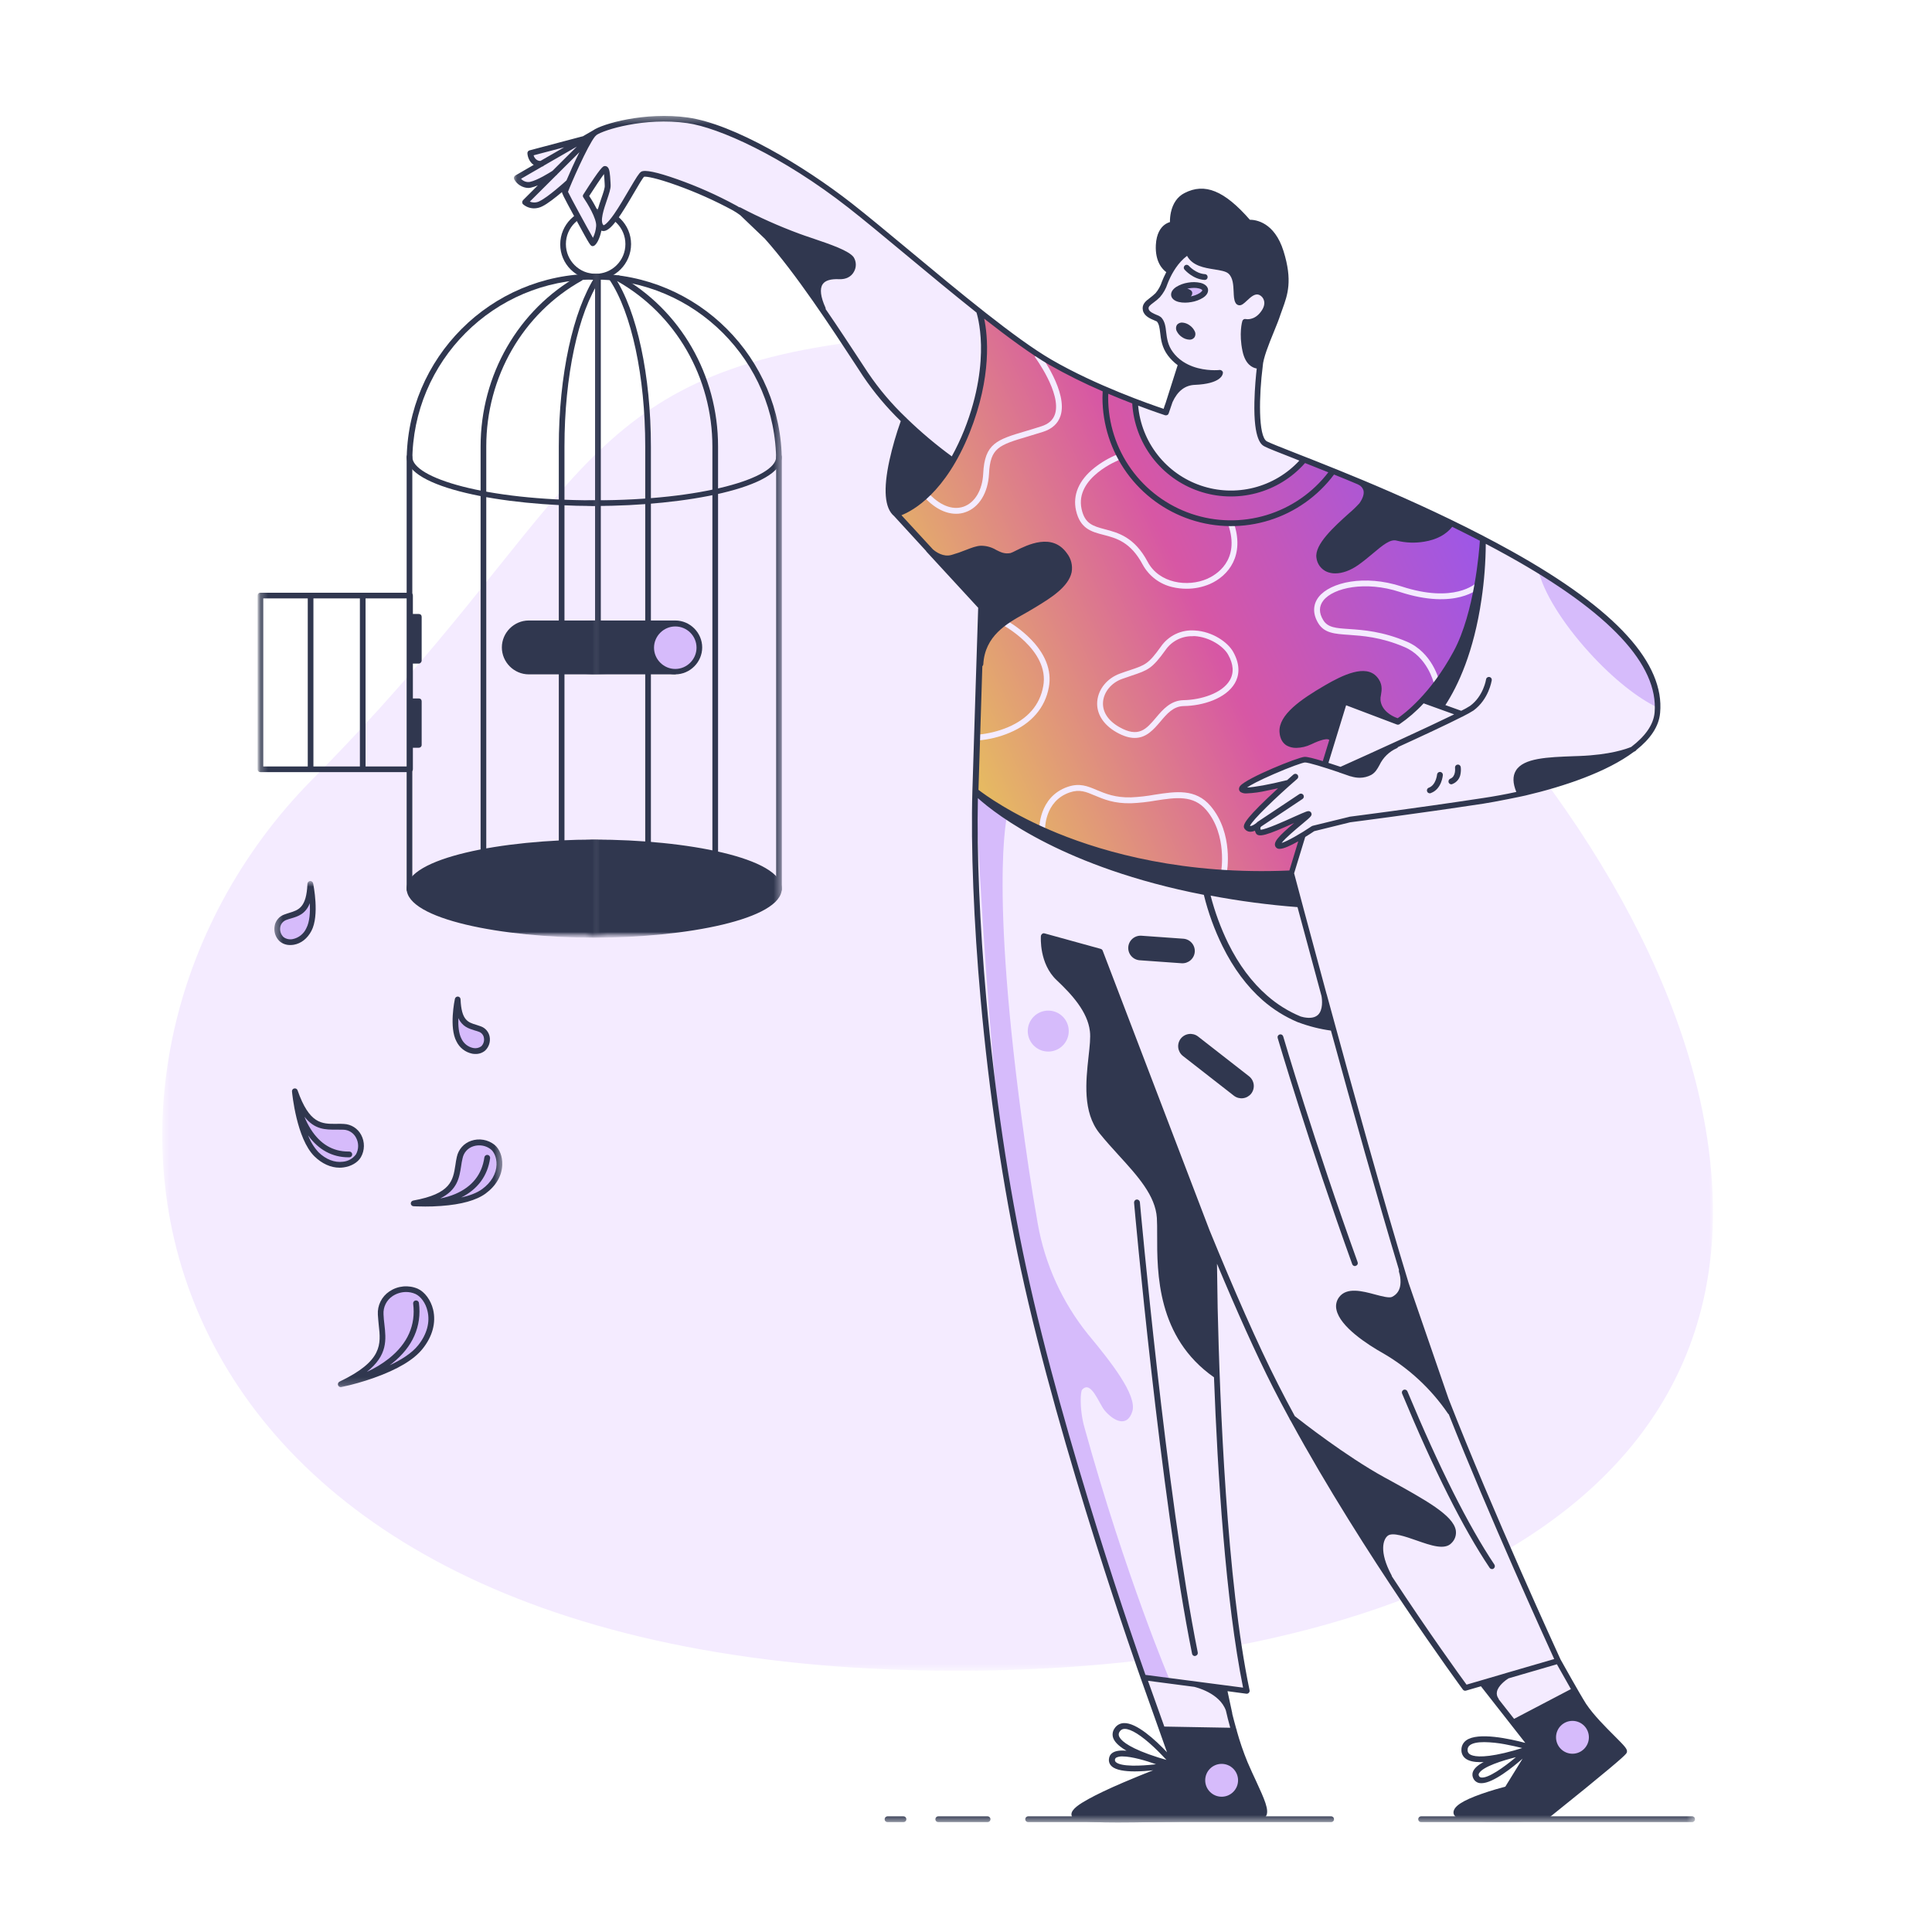 <svg width="256" height="256" viewBox="0 0 256 256" fill="none" xmlns="http://www.w3.org/2000/svg">
<mask id="mask0_103_6763" style="mask-type:luminance" maskUnits="userSpaceOnUse" x="21" y="45" width="206" height="177">
<path d="M226.987 45.227H21.504V221.355H226.987V45.227Z" fill="white"/>
</mask>
<g mask="url(#mask0_103_6763)">
<path d="M41.403 103.261C76.132 68.208 75.719 50.7 111.199 45.564C148.405 40.203 216.136 96.513 225.785 148.287C236.035 203.172 178.441 222.292 122.95 221.355C14.483 219.48 3.295 141.726 41.403 103.261Z" fill="#F4EBFF"/>
</g>
<mask id="mask1_103_6763" style="mask-type:luminance" maskUnits="userSpaceOnUse" x="78" y="22" width="31" height="103">
<path d="M108.544 22.528H78.336V124.245H108.544V22.528Z" fill="white"/>
</mask>
<g mask="url(#mask1_103_6763)">
<mask id="mask2_103_6763" style="mask-type:luminance" maskUnits="userSpaceOnUse" x="34" y="27" width="70" height="98">
<path d="M103.595 27.648H34.133V124.245H103.595V27.648Z" fill="white"/>
</mask>
<g mask="url(#mask2_103_6763)">
<path d="M78.927 37.075C76.336 37.075 74.233 34.972 74.233 32.38C74.233 29.789 76.336 27.648 78.927 27.648C81.517 27.648 83.62 29.751 83.62 32.343C83.62 34.934 81.517 37.075 78.927 37.075ZM78.927 28.399C76.749 28.399 74.984 30.164 74.984 32.343C74.984 34.521 76.749 36.286 78.927 36.286C81.104 36.286 82.869 34.521 82.869 32.343C82.869 30.164 81.104 28.399 78.927 28.399Z" fill="#30374F"/>
<path d="M89.402 88.979H70.066C68.301 88.979 66.874 87.552 66.874 85.787C66.874 84.022 68.301 82.594 70.066 82.594H89.365V88.979H89.402Z" fill="#30374F"/>
<path d="M89.402 89.355H70.066C68.113 89.355 66.499 87.74 66.499 85.787C66.499 83.834 68.113 82.219 70.066 82.219H89.365C89.59 82.219 89.74 82.369 89.74 82.594V88.979C89.778 89.204 89.59 89.355 89.402 89.355ZM70.066 82.97C68.526 82.97 67.249 84.247 67.249 85.787C67.249 87.326 68.526 88.603 70.066 88.603H88.989V82.97H70.066Z" fill="#30374F"/>
<path d="M89.477 89.017C91.24 89.017 92.669 87.587 92.669 85.824C92.669 84.061 91.24 82.632 89.477 82.632C87.715 82.632 86.286 84.061 86.286 85.824C86.286 87.587 87.715 89.017 89.477 89.017Z" fill="#D6BBFB"/>
<path d="M89.477 89.355C87.525 89.355 85.91 87.74 85.91 85.787C85.91 83.834 87.525 82.219 89.477 82.219C91.43 82.219 93.044 83.834 93.044 85.787C93.044 87.74 91.43 89.355 89.477 89.355ZM89.477 83.007C87.938 83.007 86.661 84.284 86.661 85.824C86.661 87.364 87.938 88.641 89.477 88.641C91.016 88.641 92.293 87.364 92.293 85.824C92.293 84.247 91.016 83.007 89.477 83.007Z" fill="#30374F"/>
<path d="M79.227 82.97C79.001 82.97 78.851 82.82 78.851 82.594V36.849C78.851 36.624 79.001 36.474 79.227 36.474C79.452 36.474 79.602 36.624 79.602 36.849V82.632C79.602 82.82 79.415 82.97 79.227 82.97Z" fill="#30374F"/>
<path d="M103.219 118.236C102.994 118.236 102.844 118.086 102.844 117.861V61.149C102.844 47.854 92.03 37.037 78.739 37.037C65.447 37.037 54.634 47.854 54.634 61.149V117.861C54.634 118.086 54.484 118.236 54.258 118.236C54.033 118.236 53.883 118.086 53.883 117.861V61.149C53.883 47.441 65.034 36.286 78.739 36.286C92.443 36.286 103.595 47.441 103.595 61.149V117.861C103.595 118.086 103.407 118.236 103.219 118.236Z" fill="#30374F"/>
<path d="M74.421 123.907C74.196 123.907 74.045 123.757 74.045 123.532V59.159C74.045 49.769 75.923 41.131 78.889 36.624C79.002 36.436 79.227 36.399 79.415 36.511C79.602 36.624 79.64 36.849 79.527 37.037C76.599 41.431 74.796 49.882 74.796 59.121V123.532C74.796 123.757 74.609 123.907 74.421 123.907Z" fill="#30374F"/>
<path d="M85.873 123.832C85.647 123.832 85.497 123.682 85.497 123.457V59.159C85.497 49.919 83.695 41.431 80.766 37.075C80.654 36.887 80.691 36.662 80.879 36.549C81.067 36.436 81.292 36.474 81.404 36.662C84.408 41.169 86.248 49.769 86.248 59.196V123.532C86.248 123.682 86.06 123.832 85.873 123.832Z" fill="#30374F"/>
<path d="M94.771 122.668C94.546 122.668 94.396 122.518 94.396 122.292V59.196C94.396 50.032 89.552 41.619 81.742 37.225C81.555 37.112 81.48 36.887 81.592 36.699C81.705 36.511 81.93 36.436 82.118 36.549C90.153 41.056 95.147 49.694 95.147 59.159V122.255C95.147 122.48 94.959 122.668 94.771 122.668Z" fill="#30374F"/>
<path d="M78.739 123.832C92.259 123.832 103.219 121.091 103.219 117.71C103.219 114.329 92.259 111.589 78.739 111.589C65.219 111.589 54.258 114.329 54.258 117.71C54.258 121.091 65.219 123.832 78.739 123.832Z" fill="#30374F"/>
<path d="M78.739 124.245C66.536 124.245 53.883 121.804 53.883 117.748C53.883 113.692 66.499 111.251 78.739 111.251C90.979 111.251 103.595 113.692 103.595 117.748C103.595 121.804 90.941 124.245 78.739 124.245ZM78.739 111.964C64.321 111.964 54.634 114.931 54.634 117.71C54.634 120.49 64.321 123.457 78.739 123.457C93.157 123.457 102.844 120.49 102.844 117.71C102.844 114.931 93.157 111.964 78.739 111.964Z" fill="#30374F"/>
<path d="M78.739 67.046C66.536 67.046 53.883 64.604 53.883 60.548C53.883 60.323 54.033 60.173 54.258 60.173C54.484 60.173 54.634 60.323 54.634 60.548C54.634 63.327 64.321 66.294 78.739 66.294C93.157 66.294 102.844 63.327 102.844 60.548C102.844 60.323 102.994 60.173 103.219 60.173C103.444 60.173 103.595 60.323 103.595 60.548C103.557 64.604 90.941 67.046 78.739 67.046Z" fill="#30374F"/>
</g>
</g>
<mask id="mask3_103_6763" style="mask-type:luminance" maskUnits="userSpaceOnUse" x="34" y="22" width="46" height="103">
<path d="M79.36 22.528H34.133V124.245H79.36V22.528Z" fill="white"/>
</mask>
<g mask="url(#mask3_103_6763)">
<mask id="mask4_103_6763" style="mask-type:luminance" maskUnits="userSpaceOnUse" x="34" y="27" width="70" height="98">
<path d="M103.595 27.648H34.133V124.245H103.595V27.648Z" fill="white"/>
</mask>
<g mask="url(#mask4_103_6763)">
<path d="M78.927 37.075C76.336 37.075 74.233 34.972 74.233 32.38C74.233 29.789 76.336 27.648 78.927 27.648C81.517 27.648 83.62 29.751 83.62 32.343C83.62 34.934 81.517 37.075 78.927 37.075ZM78.927 28.399C76.749 28.399 74.984 30.164 74.984 32.343C74.984 34.521 76.749 36.286 78.927 36.286C81.104 36.286 82.869 34.521 82.869 32.343C82.869 30.164 81.104 28.399 78.927 28.399Z" fill="#30374F"/>
<path d="M89.402 88.979H70.066C68.301 88.979 66.874 87.552 66.874 85.787C66.874 84.022 68.301 82.594 70.066 82.594H89.365V88.979H89.402Z" fill="#30374F"/>
<path d="M89.402 89.355H70.066C68.113 89.355 66.499 87.74 66.499 85.787C66.499 83.834 68.113 82.219 70.066 82.219H89.365C89.59 82.219 89.74 82.369 89.74 82.594V88.979C89.778 89.204 89.59 89.355 89.402 89.355ZM70.066 82.97C68.526 82.97 67.249 84.247 67.249 85.787C67.249 87.326 68.526 88.603 70.066 88.603H88.989V82.97H70.066Z" fill="#30374F"/>
<path d="M79.227 82.97C79.002 82.97 78.851 82.82 78.851 82.594V36.849C78.851 36.624 79.002 36.474 79.227 36.474C79.452 36.474 79.602 36.624 79.602 36.849V82.632C79.602 82.82 79.415 82.97 79.227 82.97Z" fill="#30374F"/>
<path d="M103.219 118.236C102.994 118.236 102.844 118.086 102.844 117.861V61.149C102.844 47.854 92.03 37.037 78.739 37.037C65.447 37.037 54.634 47.854 54.634 61.149V117.861C54.634 118.086 54.484 118.236 54.258 118.236C54.033 118.236 53.883 118.086 53.883 117.861V61.149C53.883 47.441 65.034 36.286 78.739 36.286C92.443 36.286 103.595 47.441 103.595 61.149V117.861C103.595 118.086 103.407 118.236 103.219 118.236Z" fill="#30374F"/>
<path d="M64.058 122.668C63.833 122.668 63.682 122.518 63.682 122.292V59.159C63.682 49.694 68.676 41.018 76.711 36.511C76.899 36.399 77.124 36.474 77.237 36.662C77.35 36.849 77.274 37.075 77.087 37.188C69.277 41.544 64.433 49.957 64.433 59.159V122.292C64.433 122.48 64.283 122.668 64.058 122.668Z" fill="#30374F"/>
<path d="M74.421 123.907C74.196 123.907 74.045 123.757 74.045 123.532V59.159C74.045 49.769 75.923 41.131 78.889 36.624C79.002 36.436 79.227 36.399 79.415 36.511C79.602 36.624 79.64 36.849 79.527 37.037C76.599 41.431 74.796 49.882 74.796 59.121V123.532C74.796 123.757 74.609 123.907 74.421 123.907Z" fill="#30374F"/>
<path d="M78.739 123.832C92.259 123.832 103.219 121.091 103.219 117.71C103.219 114.329 92.259 111.589 78.739 111.589C65.219 111.589 54.258 114.329 54.258 117.71C54.258 121.091 65.219 123.832 78.739 123.832Z" fill="#30374F"/>
<path d="M78.739 124.245C66.536 124.245 53.883 121.804 53.883 117.748C53.883 113.692 66.499 111.251 78.739 111.251C90.979 111.251 103.595 113.692 103.595 117.748C103.595 121.804 90.941 124.245 78.739 124.245ZM78.739 111.964C64.321 111.964 54.634 114.931 54.634 117.71C54.634 120.49 64.321 123.457 78.739 123.457C93.157 123.457 102.844 120.49 102.844 117.71C102.844 114.931 93.157 111.964 78.739 111.964Z" fill="#30374F"/>
<path d="M78.739 67.046C66.536 67.046 53.883 64.604 53.883 60.548C53.883 60.323 54.033 60.173 54.258 60.173C54.484 60.173 54.634 60.323 54.634 60.548C54.634 63.327 64.321 66.294 78.739 66.294C93.157 66.294 102.844 63.327 102.844 60.548C102.844 60.323 102.994 60.173 103.219 60.173C103.444 60.173 103.595 60.323 103.595 60.548C103.557 64.604 90.941 67.046 78.739 67.046Z" fill="#30374F"/>
<path d="M54.333 102.312H34.509C34.283 102.312 34.133 102.162 34.133 101.936V78.914C34.133 78.688 34.283 78.538 34.509 78.538H54.333C54.559 78.538 54.709 78.688 54.709 78.914V101.936C54.709 102.124 54.559 102.312 54.333 102.312ZM34.884 101.561H53.958V79.289H34.884V101.561Z" fill="#30374F"/>
<path d="M41.154 102.011C40.929 102.011 40.779 101.861 40.779 101.636V79.026C40.779 78.801 40.929 78.651 41.154 78.651C41.38 78.651 41.53 78.801 41.53 79.026V101.636C41.53 101.824 41.38 102.011 41.154 102.011Z" fill="#30374F"/>
<path d="M48.063 102.011C47.838 102.011 47.688 101.861 47.688 101.636V79.026C47.688 78.801 47.838 78.651 48.063 78.651C48.288 78.651 48.439 78.801 48.439 79.026V101.636C48.439 101.824 48.288 102.011 48.063 102.011Z" fill="#30374F"/>
<path d="M55.497 81.731H54.371V87.514H55.497V81.731Z" fill="#30374F"/>
<path d="M55.497 87.927H54.371C54.146 87.927 53.995 87.777 53.995 87.552V81.731C53.995 81.505 54.146 81.355 54.371 81.355H55.497C55.723 81.355 55.873 81.505 55.873 81.731V87.514C55.873 87.74 55.685 87.927 55.497 87.927ZM54.746 87.176H55.122V82.106H54.746V87.176Z" fill="#30374F"/>
<path d="M55.497 92.923H54.371V98.706H55.497V92.923Z" fill="#30374F"/>
<path d="M55.497 99.082H54.371C54.146 99.082 53.995 98.932 53.995 98.706V92.923C53.995 92.697 54.146 92.547 54.371 92.547H55.497C55.723 92.547 55.873 92.697 55.873 92.923V98.706C55.873 98.932 55.685 99.082 55.497 99.082ZM54.746 98.331H55.122V93.298H54.746V98.331Z" fill="#30374F"/>
</g>
</g>
<mask id="mask5_103_6763" style="mask-type:luminance" maskUnits="userSpaceOnUse" x="68" y="15" width="157" height="227">
<path d="M224.597 15.36H68.096V241.493H224.597V15.36Z" fill="white"/>
</mask>
<g mask="url(#mask5_103_6763)">
<path d="M167.418 45.864C166.883 48.227 166.655 50.65 166.739 53.072C166.906 56.823 166.996 58.193 167.418 58.667C167.839 59.14 173.091 60.715 172.886 60.843C172.668 60.972 168.788 65.491 163.153 65.414C157.519 65.325 150.77 61.279 150.476 53.123L154.446 54.621L156.495 48.22C155.814 47.808 155.24 47.243 154.817 46.569C154.394 45.896 154.136 45.132 154.062 44.34C153.767 41.562 152.115 41.882 152.064 41.41C151.961 40.526 153.345 39.054 154.139 37.85L156.7 32.819L159.555 31.96L165.279 33.714L167.418 36.057L168.57 38.233L168.148 42.497L167.418 45.864Z" fill="#F4EBFF"/>
<path d="M129.704 41.46L116.577 30.245C116.577 30.245 107.101 22.217 101.377 19.746C95.653 17.275 91.094 15.034 84.498 15.867C77.903 16.699 78.287 18.363 78.287 18.363L74.893 25.213L78.287 32.126C78.287 32.126 79.44 30.91 79.376 29.694C79.312 28.478 77.711 26.045 77.711 26.045L80.207 22.588C80.207 22.588 80.656 24.317 80.465 24.957C80.274 25.597 79.03 28.951 79.607 29.694C80.183 30.437 81.079 29.527 81.784 28.644C82.488 27.773 84.895 22.985 85.433 23.036C85.971 23.075 89.237 23.574 94.039 25.916C98.842 28.257 101.313 30.934 101.313 30.934L109.919 42.649L116.193 51.842C116.193 51.842 122.442 58.909 126.119 61.086C128.142 58.029 129.475 54.569 130.025 50.945C130.831 45.134 129.704 41.46 129.704 41.46Z" fill="#F4EBFF"/>
<path d="M78.287 18.094L70.373 20.245C70.373 20.245 70.27 21.461 71.423 21.755L68.606 23.548C68.606 23.548 69.144 24.598 70.296 24.445C71.148 24.306 71.976 24.048 72.755 23.676C72.524 23.74 69.746 26.749 69.746 26.749C69.746 26.749 70.233 27.453 71.821 26.878C73.409 26.302 76.11 23.804 76.11 23.804L78.287 18.094Z" fill="#F4EBFF"/>
<path d="M171.004 116.101L174.717 129.762L187.357 172.78C187.357 172.78 195.041 194.199 197.602 199.922C200.163 205.645 206.476 219.895 206.476 219.895L194.093 223.57C194.093 223.57 184.616 210.421 178.303 199.756C171.99 189.091 163.448 173.983 160.797 165.354L161.054 173.382C161.054 173.382 161.989 209.832 165.242 223.915L162.168 223.569L151.667 222.314C151.667 222.314 147.403 210.766 145.687 204.8C143.984 198.821 137.658 177.658 135.532 167.928C133.406 158.197 130.664 136.266 130.664 136.266C130.664 136.266 129.806 123.72 129.294 115.359C128.782 106.997 129.384 104.732 129.384 104.732L171.004 116.101Z" fill="#F4EBFF"/>
<path d="M143.701 189.168C143.356 187.93 143.188 186.65 143.202 185.365C143.214 184.776 143.266 184.277 143.394 184.136C144.584 182.83 145.622 186.018 146.39 186.914C147.594 188.323 149.361 189.181 150.04 187.017C150.706 184.866 147.094 180.347 144.431 177.12C144.341 177.017 144.264 176.914 144.174 176.811C140.758 172.571 138.467 167.537 137.514 162.177C137.078 159.719 136.673 157.227 136.297 154.7C130.856 117.894 133.482 107.907 133.482 107.907L129.255 104.835C129.255 104.835 130.664 136.24 133.226 156.045C135.787 175.851 151.538 222.237 151.538 222.237L154.996 222.621C154.996 222.621 149.207 209.025 143.701 189.168Z" fill="#D6BBFB"/>
<path d="M172.886 60.843C172.886 60.843 178.431 62.789 185.026 65.862C191.622 68.935 196.489 71.496 196.489 71.496C196.489 71.496 196.169 79.049 194.055 84.427C191.942 89.805 185.282 95.693 185.282 95.693L178.111 93.069L171.004 116.114C171.004 116.114 161.783 117.011 150.897 114.257C140.011 111.504 131.368 107.024 129.382 104.72L129.959 80.266L118.882 68.039C118.882 68.039 125.349 65.35 127.974 57.604C130.6 49.859 130.664 46.21 129.703 41.473C129.703 41.473 136.106 46.21 137.963 47.298C141.927 49.656 146.119 51.607 150.475 53.123C150.475 53.123 150.436 62.213 159.285 64.902C167.738 67.45 172.886 60.843 172.886 60.843Z" fill="url(#paint0_linear_103_6763)"/>
<path d="M189.969 90.457C189.957 90.418 189.124 87.012 186.089 85.733C182.964 84.401 180.506 84.247 178.713 84.119C176.843 83.991 175.486 83.902 174.679 82.583C173.923 81.341 173.949 80.099 174.743 79.087C176.28 77.153 180.8 76.105 185.705 77.704C192.71 79.996 195.528 77.307 195.566 77.281L196.103 77.832C195.975 77.96 192.915 80.865 185.474 78.434C180.941 76.948 176.689 77.87 175.358 79.561C174.756 80.329 174.743 81.212 175.345 82.185C175.947 83.158 177.01 83.235 178.777 83.35C180.621 83.479 183.144 83.644 186.396 85.014C189.791 86.448 190.687 90.123 190.712 90.276L189.969 90.457Z" fill="#F4EBFF"/>
<path d="M162.551 115.73L161.796 115.589C161.809 115.537 162.667 110.66 159.837 107.331C158.121 105.321 155.816 105.667 153.151 106.076C152.076 106.269 150.989 106.389 149.898 106.435C147.644 106.499 146.223 105.897 145.07 105.411C143.892 104.911 143.047 104.553 141.74 105.001C138.372 106.153 138.475 109.892 138.475 109.93L137.706 109.956C137.706 109.917 137.578 105.59 141.484 104.258C143.059 103.721 144.122 104.169 145.352 104.694C146.491 105.167 147.772 105.705 149.859 105.654C150.921 105.607 151.977 105.487 153.022 105.296C155.801 104.873 158.413 104.463 160.411 106.806C163.486 110.442 162.59 115.512 162.551 115.73Z" fill="#F4EBFF"/>
<path d="M129.601 98.113L129.563 97.345C130.928 97.225 132.267 96.897 133.533 96.372C136.197 95.245 137.784 93.415 138.233 90.93C139.129 86.091 132.739 82.737 132.675 82.698L133.021 82.019C134.236 82.68 135.356 83.502 136.35 84.464C138.489 86.538 139.398 88.817 138.975 91.071C138.476 93.785 136.683 95.872 133.789 97.088C132.457 97.652 131.043 97.998 129.601 98.113Z" fill="#F4EBFF"/>
<path d="M157.199 78.012C156.578 78.011 155.959 77.938 155.355 77.795C154.524 77.604 153.742 77.24 153.063 76.726C152.383 76.212 151.82 75.559 151.411 74.811C149.81 71.804 147.902 71.303 146.212 70.868C144.624 70.459 143.126 70.062 142.575 67.629C142.127 65.594 142.946 63.647 144.97 62.021C145.922 61.263 146.978 60.646 148.107 60.191L148.376 60.907C148.312 60.933 142.383 63.238 143.318 67.463C143.753 69.434 144.867 69.716 146.391 70.126C148.145 70.587 150.322 71.15 152.077 74.453C153.588 77.296 157.353 77.833 159.965 76.694C161.041 76.22 164.409 74.325 162.732 69.473L163.462 69.216C164.973 73.569 162.808 76.296 160.286 77.397C159.309 77.808 158.259 78.018 157.199 78.012Z" fill="#F4EBFF"/>
<path d="M126.681 68.077C125.209 68.077 123.673 67.258 122.315 65.696L122.891 65.184C124.44 66.951 126.195 67.655 127.693 67.13C129.179 66.605 130.178 64.928 130.28 62.751C130.472 58.744 132.086 58.257 135.979 57.105C136.568 56.925 137.247 56.734 137.977 56.49C138.95 56.183 139.539 55.645 139.795 54.864C140.679 52.112 137.144 47.324 137.106 47.272L137.72 46.812C137.875 47.017 141.537 51.971 140.525 55.095C140.191 56.119 139.411 56.836 138.207 57.22C137.477 57.452 136.798 57.656 136.197 57.835C132.367 58.974 131.215 59.32 131.049 62.789C130.92 65.286 129.742 67.232 127.949 67.859C127.543 68.008 127.114 68.082 126.681 68.077Z" fill="#F4EBFF"/>
<path d="M162.167 223.569L163.768 230.304L154.035 229.215L151.666 222.302L162.167 223.569Z" fill="#F4EBFF"/>
<path d="M206.374 219.997L208.833 224.376L200.483 228.05L196.641 223.006L206.374 219.997Z" fill="#F4EBFF"/>
<path d="M196.489 71.483C196.489 71.483 205.875 76.156 212.535 81.789C219.195 87.423 220.641 93.056 219.027 96.039C217.401 99.021 210.921 102.095 210.921 102.095C210.921 102.095 202.636 105.077 199.396 105.591C196.156 106.105 178.739 108.573 178.739 108.573L173.963 109.943C173.963 109.943 169.826 112.503 169.609 111.991C169.391 111.479 173.067 108.189 173.067 108.189C173.067 108.189 167.137 110.583 166.921 110.237C166.786 110.015 166.698 109.766 166.664 109.508C166.664 109.508 165.511 109.93 165.421 109.597C165.332 109.252 166.318 107.805 167.983 106.268C169.648 104.732 170.633 103.618 170.633 103.618C170.633 103.618 165.037 104.937 164.96 104.386C164.871 103.836 170.685 101.314 172.9 100.763L178.189 101.877L194.106 94.362L189.343 92.672C189.343 92.672 194.17 85.976 195.195 81.315C195.844 78.07 196.276 74.785 196.489 71.483Z" fill="#F4EBFF"/>
<path d="M212.547 81.79C209.804 79.531 206.902 77.474 203.864 75.632C204.491 78.372 206.963 82.481 210.601 86.476C213.752 89.947 217.068 92.545 219.642 93.748C219.769 90.61 217.746 86.206 212.547 81.79Z" fill="#D6BBFB"/>
<path d="M156.571 127.637L151.013 127.24C150.582 127.208 150.181 127.008 149.898 126.681C149.614 126.355 149.472 125.929 149.502 125.498C149.533 125.067 149.734 124.666 150.061 124.383C150.387 124.1 150.813 123.958 151.244 123.988L156.801 124.385C157.233 124.416 157.634 124.617 157.917 124.943C158.2 125.269 158.343 125.695 158.313 126.126C158.279 126.556 158.078 126.956 157.752 127.238C157.426 127.521 157.002 127.664 156.571 127.637Z" fill="#30374F"/>
<path d="M163.499 145.189L156.737 139.915C156.398 139.647 156.178 139.256 156.125 138.827C156.072 138.398 156.191 137.965 156.455 137.623C156.723 137.284 157.114 137.064 157.543 137.011C157.972 136.958 158.404 137.076 158.747 137.34L165.51 142.616C165.849 142.884 166.069 143.275 166.122 143.704C166.175 144.133 166.056 144.565 165.793 144.908C165.524 145.247 165.133 145.466 164.704 145.519C164.274 145.571 163.842 145.453 163.499 145.189Z" fill="#30374F"/>
<path d="M138.899 139.338C140.398 139.338 141.614 138.123 141.614 136.624C141.614 135.125 140.398 133.91 138.899 133.91C137.399 133.91 136.184 135.125 136.184 136.624C136.184 138.123 137.399 139.338 138.899 139.338Z" fill="#D6BBFB"/>
<path d="M158.326 219.434C158.237 219.435 158.151 219.404 158.083 219.348C158.015 219.291 157.969 219.213 157.954 219.125C153.767 198.41 150.296 159.745 150.27 159.361C150.263 159.26 150.295 159.16 150.359 159.081C150.423 159.002 150.515 158.951 150.616 158.939C150.717 158.933 150.816 158.966 150.894 159.03C150.973 159.093 151.024 159.184 151.039 159.284C151.077 159.668 154.548 198.295 158.71 218.959C158.73 219.057 158.71 219.16 158.655 219.244C158.6 219.328 158.513 219.386 158.415 219.407C158.389 219.426 158.358 219.436 158.326 219.434Z" fill="#30374F"/>
<path d="M197.704 207.911C197.642 207.91 197.58 207.895 197.524 207.866C197.469 207.837 197.421 207.796 197.384 207.745C193.901 202.559 189.995 194.788 185.782 184.648C185.746 184.555 185.747 184.452 185.786 184.36C185.825 184.269 185.898 184.196 185.99 184.157C186.082 184.119 186.185 184.118 186.278 184.155C186.371 184.191 186.445 184.263 186.486 184.354C190.687 194.443 194.567 202.163 198.012 207.31C198.069 207.395 198.09 207.499 198.07 207.599C198.051 207.7 197.993 207.789 197.909 207.847C197.851 207.893 197.778 207.916 197.704 207.911Z" fill="#30374F"/>
<path d="M179.532 167.761C179.454 167.76 179.377 167.735 179.313 167.689C179.249 167.643 179.2 167.578 179.174 167.504C173.45 151.628 169.339 137.686 169.3 137.545C169.271 137.448 169.281 137.344 169.33 137.255C169.378 137.166 169.459 137.1 169.556 137.071C169.653 137.042 169.757 137.053 169.846 137.101C169.935 137.149 170.001 137.231 170.03 137.328C170.068 137.468 174.166 151.385 179.89 167.235C179.909 167.282 179.918 167.333 179.917 167.383C179.915 167.434 179.903 167.484 179.881 167.529C179.86 167.575 179.829 167.616 179.79 167.649C179.752 167.682 179.707 167.707 179.659 167.722C179.62 167.744 179.577 167.758 179.532 167.761Z" fill="#30374F"/>
<path d="M157.777 39.663C158.92 39.465 159.775 38.893 159.687 38.384C159.599 37.876 158.601 37.624 157.458 37.822C156.315 38.02 155.46 38.592 155.548 39.101C155.637 39.609 156.634 39.861 157.777 39.663Z" fill="#D6BBFB"/>
<path d="M160.067 38.323C160.029 38.092 159.836 37.67 159.068 37.478C158.521 37.359 157.955 37.351 157.403 37.452C156.849 37.538 156.318 37.734 155.841 38.029C155.175 38.477 155.15 38.938 155.188 39.168C155.226 39.398 155.419 39.821 156.187 40.013C156.464 40.077 156.748 40.107 157.032 40.103C157.307 40.102 157.581 40.076 157.852 40.026C158.406 39.94 158.937 39.744 159.414 39.449C160.08 39.014 160.106 38.553 160.067 38.323ZM159.312 38.452C159.324 38.49 159.247 38.644 158.977 38.823C158.614 39.049 158.209 39.201 157.786 39.271C157.855 39.209 157.908 39.131 157.941 39.044C157.975 38.957 157.987 38.864 157.978 38.772C157.94 38.528 157.696 38.349 157.325 38.247C157.389 38.234 157.454 38.221 157.531 38.208C157.759 38.169 157.991 38.147 158.222 38.144C158.443 38.142 158.662 38.167 158.876 38.221C159.184 38.298 159.298 38.413 159.311 38.453L159.312 38.452Z" fill="#30374F"/>
<path d="M159.645 37.094H159.619C158.069 37.004 157.006 35.775 156.955 35.724C156.921 35.686 156.895 35.642 156.878 35.594C156.861 35.547 156.854 35.496 156.857 35.445C156.86 35.395 156.874 35.345 156.896 35.3C156.919 35.254 156.95 35.214 156.988 35.18C157.027 35.147 157.071 35.122 157.119 35.106C157.168 35.09 157.219 35.084 157.269 35.089C157.32 35.093 157.369 35.107 157.414 35.13C157.459 35.154 157.499 35.186 157.531 35.225C157.544 35.237 158.428 36.249 159.657 36.326C159.708 36.328 159.758 36.341 159.803 36.363C159.849 36.385 159.89 36.416 159.923 36.455C159.957 36.493 159.982 36.537 159.998 36.586C160.014 36.634 160.02 36.685 160.016 36.735C160.013 36.832 159.972 36.923 159.903 36.99C159.834 37.057 159.741 37.095 159.645 37.094Z" fill="#30374F"/>
<path d="M158.287 43.854C158.141 43.563 157.926 43.313 157.66 43.125C157.399 42.924 157.09 42.796 156.763 42.754C156.616 42.726 156.464 42.738 156.323 42.787C156.181 42.837 156.055 42.922 155.956 43.035C155.876 43.163 155.832 43.31 155.827 43.461C155.823 43.611 155.858 43.761 155.931 43.893C156.077 44.184 156.292 44.435 156.558 44.623C156.861 44.855 157.227 44.989 157.608 45.007C157.733 45.014 157.857 44.991 157.971 44.94C158.085 44.888 158.184 44.81 158.261 44.712C158.345 44.586 158.392 44.438 158.396 44.287C158.401 44.135 158.363 43.985 158.287 43.854Z" fill="#30374F"/>
<path d="M176.382 241.442H136.235C136.133 241.442 136.035 241.402 135.963 241.33C135.891 241.258 135.851 241.16 135.851 241.058C135.851 240.956 135.891 240.859 135.963 240.786C136.035 240.714 136.133 240.674 136.235 240.674H176.382C176.433 240.673 176.483 240.682 176.53 240.701C176.577 240.72 176.62 240.749 176.656 240.784C176.692 240.82 176.72 240.863 176.739 240.91C176.758 240.957 176.767 241.007 176.766 241.058C176.766 241.16 176.725 241.257 176.653 241.329C176.581 241.401 176.484 241.442 176.382 241.442Z" fill="#30374F"/>
<path d="M130.856 241.442H124.325C124.223 241.442 124.125 241.402 124.053 241.33C123.981 241.258 123.941 241.16 123.941 241.058C123.941 240.956 123.981 240.859 124.053 240.787C124.125 240.714 124.223 240.674 124.325 240.674H130.856C130.958 240.674 131.056 240.714 131.128 240.787C131.2 240.859 131.241 240.956 131.241 241.058C131.241 241.16 131.2 241.258 131.128 241.33C131.056 241.402 130.958 241.442 130.856 241.442Z" fill="#30374F"/>
<path d="M119.715 241.442H117.602C117.5 241.442 117.403 241.402 117.331 241.33C117.258 241.258 117.218 241.16 117.218 241.058C117.218 240.956 117.258 240.859 117.331 240.787C117.403 240.714 117.5 240.674 117.602 240.674H119.715C119.817 240.674 119.915 240.714 119.987 240.787C120.059 240.859 120.099 240.956 120.099 241.058C120.099 241.16 120.059 241.258 119.987 241.33C119.915 241.402 119.817 241.442 119.715 241.442Z" fill="#30374F"/>
<path d="M224.213 241.442H188.305C188.203 241.442 188.105 241.402 188.033 241.33C187.961 241.258 187.921 241.16 187.921 241.058C187.921 240.956 187.961 240.859 188.033 240.786C188.105 240.714 188.203 240.674 188.305 240.674H224.213C224.264 240.673 224.314 240.682 224.361 240.701C224.408 240.72 224.451 240.749 224.487 240.784C224.523 240.82 224.551 240.863 224.57 240.91C224.589 240.957 224.598 241.007 224.597 241.058C224.597 241.16 224.556 241.257 224.484 241.329C224.412 241.401 224.315 241.442 224.213 241.442Z" fill="#30374F"/>
<path d="M150.36 97.781C149.669 97.781 148.875 97.563 147.914 97.013C146.173 96.014 145.25 94.529 145.391 92.929C145.532 91.302 146.71 89.869 148.4 89.254C148.912 89.062 149.36 88.92 149.745 88.793C151.755 88.115 152.178 87.974 153.804 85.708C154.3 84.981 154.979 84.397 155.773 84.017C156.567 83.637 157.447 83.474 158.325 83.544C160.655 83.673 162.679 85.094 163.396 86.361C164.472 88.269 164.113 89.677 163.627 90.522C162.449 92.558 159.389 93.518 156.866 93.556C155.47 93.581 154.638 94.567 153.754 95.617C152.87 96.653 151.91 97.781 150.36 97.781ZM157.993 84.299C157.29 84.288 156.595 84.452 155.971 84.776C155.348 85.1 154.814 85.574 154.42 86.156C152.652 88.614 152.089 88.806 149.989 89.51C149.604 89.639 149.169 89.793 148.657 89.971C147.274 90.47 146.275 91.674 146.16 92.979C146.045 94.284 146.8 95.475 148.298 96.333C150.872 97.806 151.884 96.615 153.165 95.104C154.074 94.029 155.111 92.8 156.853 92.774C159.081 92.736 161.937 91.891 162.961 90.124C163.525 89.151 163.448 87.999 162.718 86.718C162.09 85.617 160.259 84.401 158.274 84.286C158.181 84.297 158.087 84.301 157.993 84.299V84.299Z" fill="#F4EBFF"/>
<path d="M189.457 105.116C189.38 105.118 189.303 105.095 189.239 105.052C189.175 105.008 189.126 104.946 189.098 104.873C189.08 104.825 189.072 104.774 189.073 104.723C189.075 104.671 189.087 104.621 189.109 104.574C189.13 104.528 189.161 104.486 189.199 104.452C189.237 104.417 189.282 104.391 189.33 104.374C190.29 104.015 190.418 102.632 190.418 102.62C190.431 102.522 190.48 102.433 190.556 102.37C190.632 102.308 190.729 102.277 190.827 102.283C190.925 102.29 191.017 102.334 191.084 102.406C191.151 102.478 191.187 102.573 191.187 102.671C191.187 102.748 191.032 104.553 189.611 105.078C189.566 105.107 189.511 105.121 189.457 105.116Z" fill="#30374F"/>
<path d="M192.313 103.925C192.236 103.925 192.16 103.902 192.096 103.858C192.032 103.815 191.983 103.754 191.954 103.682C191.919 103.587 191.922 103.481 191.963 103.388C192.003 103.295 192.078 103.221 192.172 103.182C192.94 102.875 192.8 101.8 192.8 101.749C192.792 101.699 192.794 101.648 192.806 101.6C192.818 101.551 192.84 101.505 192.869 101.465C192.899 101.424 192.936 101.39 192.979 101.364C193.022 101.338 193.07 101.321 193.12 101.313C193.169 101.306 193.22 101.308 193.269 101.32C193.317 101.332 193.363 101.353 193.404 101.383C193.444 101.413 193.478 101.45 193.504 101.493C193.53 101.536 193.547 101.584 193.555 101.633C193.591 101.931 193.583 102.234 193.529 102.529C193.488 102.831 193.366 103.116 193.177 103.355C192.987 103.593 192.738 103.777 192.453 103.886C192.411 103.913 192.362 103.926 192.313 103.925Z" fill="#30374F"/>
<path d="M215.672 84.299C212.406 80.675 207.22 76.886 200.253 73.006C189.509 67.027 177.907 62.482 171.67 60.037C169.749 59.282 168.353 58.731 167.88 58.488C166.689 57.873 166.83 52.304 167.316 48.553V48.527C167.38 47.452 168.123 45.608 168.789 43.982C169.135 43.137 169.455 42.343 169.685 41.639C169.762 41.396 169.852 41.165 169.942 40.922C170.608 39.078 171.3 37.184 170.071 33.266C168.867 29.425 166.383 29.118 165.614 29.118C162.234 25.251 159.634 24.189 156.945 25.584C156.023 26.058 155.408 26.941 155.152 28.132C155.061 28.557 155.018 28.991 155.023 29.425C154.76 29.504 154.513 29.63 154.293 29.796C153.807 30.168 153.23 30.936 153.154 32.472C153.051 34.7 154.037 35.698 154.537 36.057C154.408 36.3 154.293 36.543 154.202 36.748C154.113 36.94 154.036 37.132 153.959 37.324C153.779 37.882 153.492 38.4 153.114 38.848C152.879 39.072 152.631 39.281 152.371 39.475C151.833 39.885 151.27 40.308 151.436 41.114C151.591 41.882 152.422 42.228 152.973 42.458C153.088 42.51 153.242 42.574 153.293 42.599C153.588 42.945 153.652 43.457 153.729 44.097C153.831 44.955 153.946 46.031 154.753 47.105C155.121 47.591 155.557 48.022 156.046 48.385L154.445 53.418C154.343 53.675 154.265 53.917 154.188 54.173C152.472 53.597 145.263 51.1 139.346 47.669C134.608 44.929 127.078 38.668 120.432 33.138C117.614 30.795 114.95 28.58 112.876 26.954C106.422 21.91 97.202 16.43 91.145 15.572C85.472 14.778 79.798 16.404 78.569 17.288L77.212 18.069C77.181 18.067 77.151 18.071 77.122 18.082L70.168 19.925C70.082 19.947 70.006 19.999 69.954 20.072C69.902 20.144 69.878 20.233 69.885 20.322C69.921 20.846 70.149 21.339 70.526 21.705C70.587 21.756 70.651 21.803 70.718 21.846L68.286 23.254C68.198 23.306 68.135 23.39 68.108 23.488C68.082 23.586 68.095 23.69 68.145 23.779C68.329 24.107 68.594 24.382 68.915 24.579C69.235 24.776 69.6 24.888 69.976 24.905C70.114 24.907 70.252 24.889 70.386 24.854C70.688 24.779 70.983 24.681 71.27 24.56L69.31 26.518C69.273 26.556 69.244 26.6 69.224 26.648C69.204 26.697 69.195 26.749 69.195 26.801C69.194 26.852 69.203 26.902 69.223 26.948C69.243 26.995 69.273 27.036 69.31 27.07C69.714 27.414 70.227 27.605 70.757 27.608C71.131 27.606 71.499 27.518 71.833 27.351C72.563 27.005 73.651 26.134 74.471 25.443V25.469C74.471 25.584 74.471 25.712 76.328 29.105C78.236 32.613 78.249 32.613 78.543 32.613C78.992 32.613 79.491 31.576 79.683 30.564C79.813 30.616 79.955 30.629 80.093 30.603C81.079 30.436 82.347 28.388 84.024 25.52C84.549 24.611 85.151 23.599 85.343 23.42C85.638 23.356 87.034 23.6 89.659 24.547C92.216 25.462 94.698 26.571 97.087 27.863C97.429 28.055 97.758 28.269 98.073 28.504L101.351 31.64C105.436 36.211 110.187 43.457 113.376 48.335C113.722 48.86 114.055 49.372 114.362 49.846C115.816 51.998 117.49 53.993 119.356 55.799C118.749 57.495 118.249 59.226 117.858 60.984C117.013 64.864 117.218 67.347 118.473 68.384L122.699 72.994C122.712 73.032 122.734 73.067 122.763 73.096L122.776 73.109L129.614 80.535C129.563 82.315 129.025 98.587 128.846 104.835C128.628 112.209 129.026 122.247 129.934 132.374C131.049 144.819 132.892 157.199 135.262 168.171C140.461 192.241 151.039 222.059 151.153 222.379L154.637 232.186C153.1 230.56 150.577 228.23 148.899 228.32C148.655 228.329 148.416 228.399 148.204 228.521C147.992 228.644 147.813 228.816 147.683 229.024C147.547 229.215 147.461 229.437 147.434 229.67C147.407 229.902 147.439 230.138 147.529 230.355C147.772 230.944 148.425 231.495 149.27 231.981C149.206 231.981 149.142 231.968 149.078 231.968C147.413 231.853 146.991 232.506 146.94 233.082C146.919 233.261 146.942 233.441 147.006 233.608C147.071 233.776 147.176 233.925 147.311 234.043C147.862 234.555 149.078 234.721 150.359 234.721C151.176 234.717 151.993 234.666 152.805 234.567C151.64 235.028 150.231 235.591 148.835 236.193C146.888 237.025 145.338 237.768 144.225 238.382C143.046 239.035 141.945 239.739 141.971 240.431C141.997 241.212 143.226 241.493 148.092 241.493C150.692 241.493 154.329 241.416 159.374 241.288C161.615 241.236 164.151 241.159 166.84 241.108C167.018 241.118 167.195 241.082 167.354 241.004C167.513 240.925 167.65 240.807 167.749 240.66C168.236 239.879 167.518 238.355 166.456 236.038C166.098 235.27 165.688 234.399 165.303 233.49C164.747 232.137 164.273 230.752 163.882 229.342V229.329C163.88 229.252 163.858 229.177 163.818 229.111C163.612 228.407 163.447 227.716 163.28 227.088V227.011C163.269 226.933 163.252 226.856 163.229 226.78C163.1 226.204 162.806 224.808 162.652 224.091L165.15 224.426H165.201C165.255 224.426 165.308 224.415 165.356 224.393C165.405 224.371 165.448 224.338 165.483 224.297C165.525 224.252 165.556 224.196 165.572 224.136C165.587 224.075 165.588 224.012 165.572 223.951C162.55 209.548 161.628 185.632 161.347 173.38L161.257 167.452C163.844 173.636 166.431 179.422 168.697 183.878C169.389 185.235 170.106 186.592 170.849 187.949C170.86 187.99 170.878 188.029 170.9 188.065C170.939 188.129 170.99 188.205 171.029 188.27C180.659 205.951 193.695 223.683 193.837 223.876C193.873 223.924 193.919 223.963 193.973 223.99C194.026 224.017 194.085 224.031 194.145 224.03C194.18 224.033 194.215 224.029 194.248 224.018L196.232 223.441L202.11 230.944C200.125 230.419 195.836 229.459 194.273 230.611C194.075 230.754 193.915 230.943 193.806 231.162C193.696 231.38 193.642 231.622 193.646 231.866C193.637 232.099 193.688 232.33 193.793 232.539C193.898 232.747 194.055 232.925 194.248 233.056C194.683 233.365 195.362 233.492 196.13 233.492C196.284 233.492 196.437 233.492 196.591 233.479C196.54 233.505 196.476 233.543 196.425 233.569C194.964 234.388 194.977 235.169 195.233 235.668C195.313 235.829 195.43 235.967 195.575 236.072C195.72 236.177 195.889 236.245 196.066 236.27C196.146 236.281 196.228 236.285 196.309 236.283C197.859 236.283 200.522 234.106 201.752 233.031L199.459 236.744C199.011 236.859 197.628 237.23 196.258 237.717C193.799 238.587 192.659 239.33 192.595 240.111C192.588 240.207 192.601 240.304 192.634 240.394C192.667 240.485 192.72 240.567 192.788 240.636C192.993 240.853 193.543 241.417 198.755 241.417H199.255C201.995 241.404 204.633 241.237 204.659 241.237C204.737 241.231 204.812 241.204 204.876 241.16C204.902 241.134 207.514 239.047 210.114 236.935C215.454 232.582 215.518 232.377 215.57 232.185C215.685 231.788 215.312 231.404 213.905 229.996C212.752 228.843 211.177 227.281 210.165 225.771C209.256 224.337 206.9 220.099 206.771 219.868C206.514 219.305 197.743 200.216 191.929 185.313L186.653 170.014C183.374 159.285 179.135 144.036 175.972 132.398C175.921 132.181 175.857 131.963 175.792 131.733C175.792 131.72 175.792 131.72 175.779 131.72C173.436 123.104 171.72 116.625 171.477 115.716L172.949 110.902C173.41 110.621 173.82 110.352 174.14 110.134L178.917 108.956C179.391 108.892 187.356 107.881 196.577 106.485C198.024 106.268 201.789 105.499 202.134 105.41C207.27 104.206 212.943 102.286 216.49 99.623C216.58 99.572 216.644 99.546 216.67 99.533C216.741 99.495 216.798 99.437 216.837 99.367C218.642 97.933 219.819 96.294 219.974 94.451C220.282 91.199 218.821 87.78 215.672 84.299ZM147.863 233.492C147.816 233.452 147.78 233.401 147.758 233.344C147.736 233.286 147.728 233.224 147.736 233.164C147.743 233.103 147.766 233.044 147.801 232.994C147.837 232.944 147.885 232.904 147.94 232.877C148.194 232.768 148.47 232.72 148.747 232.736C149.963 232.736 151.91 233.312 153.178 233.773C151.103 234.017 148.542 234.106 147.863 233.492ZM152.229 232.455C149.182 231.353 148.452 230.496 148.285 230.073C148.241 229.971 148.225 229.859 148.239 229.749C148.252 229.639 148.295 229.534 148.362 229.446C148.426 229.339 148.516 229.25 148.623 229.187C148.731 229.124 148.853 229.09 148.977 229.087H149.041C149.861 229.087 151.231 229.945 152.909 231.52C153.536 232.109 154.112 232.723 154.561 233.197C153.907 233.018 153.088 232.762 152.23 232.455H152.229ZM196.257 235.527C196.197 235.519 196.139 235.496 196.09 235.46C196.04 235.424 196.001 235.377 195.975 235.322C195.942 235.267 195.926 235.204 195.928 235.14C195.93 235.077 195.951 235.015 195.987 234.963C196.487 234.08 199.189 233.247 200.866 232.838C199.254 234.196 197.154 235.68 196.257 235.527ZM199.357 232.275C196.206 233.018 195.118 232.698 194.746 232.442C194.654 232.381 194.58 232.297 194.53 232.198C194.48 232.099 194.457 231.989 194.464 231.878C194.457 231.753 194.483 231.628 194.539 231.516C194.595 231.404 194.679 231.308 194.784 231.238C195.142 230.969 195.783 230.841 196.666 230.841C197.586 230.856 198.503 230.951 199.407 231.124C200.265 231.278 201.071 231.47 201.699 231.624C201.06 231.827 200.227 232.07 199.356 232.275H199.357ZM154.368 55.018C154.381 55.018 154.394 55.031 154.407 55.031H154.548C154.555 55.032 154.562 55.031 154.568 55.029C154.575 55.027 154.581 55.023 154.586 55.018H154.612C154.625 55.018 154.625 55.005 154.638 55.005C154.65 55.005 154.65 54.992 154.663 54.992C154.676 54.992 154.676 54.98 154.689 54.98C154.702 54.98 154.702 54.967 154.715 54.967C154.728 54.967 154.727 54.954 154.74 54.954L154.766 54.928C154.773 54.922 154.778 54.912 154.779 54.903L154.805 54.877C154.805 54.864 154.818 54.864 154.818 54.851C154.818 54.838 154.83 54.838 154.83 54.825C154.83 54.813 154.843 54.813 154.843 54.8C154.843 54.787 154.856 54.787 154.856 54.774L155.368 53.276C156.034 51.817 157.02 51.048 158.314 50.997C161.746 50.856 162.027 49.666 162.04 49.435V49.358V49.333C162.04 49.32 162.027 49.294 162.027 49.281C162.027 49.268 162.015 49.268 162.015 49.255C162.002 49.242 162.002 49.23 161.989 49.217C161.988 49.21 161.986 49.204 161.981 49.199C161.976 49.194 161.97 49.191 161.963 49.191C161.95 49.178 161.95 49.165 161.937 49.153C161.937 49.151 161.937 49.149 161.937 49.148C161.936 49.146 161.935 49.145 161.934 49.143C161.933 49.142 161.931 49.141 161.93 49.141C161.928 49.14 161.927 49.14 161.925 49.14C161.918 49.133 161.909 49.128 161.899 49.127L161.873 49.101C161.861 49.088 161.848 49.088 161.835 49.075C161.822 49.075 161.822 49.062 161.809 49.062C161.797 49.062 161.784 49.05 161.771 49.05C161.764 49.051 161.757 49.05 161.75 49.048C161.744 49.046 161.738 49.042 161.733 49.037C161.726 49.038 161.719 49.037 161.712 49.035C161.705 49.033 161.699 49.029 161.694 49.024H161.617C161.488 49.037 161.36 49.037 161.246 49.05C160.439 49.076 158.467 49.024 156.802 47.949C156.768 47.917 156.729 47.891 156.687 47.872C156.191 47.541 155.757 47.125 155.406 46.643C154.727 45.734 154.625 44.812 154.523 44.005C154.445 43.275 154.356 42.597 153.882 42.072C153.708 41.925 153.509 41.812 153.293 41.738C152.896 41.571 152.281 41.315 152.205 40.957C152.141 40.65 152.308 40.496 152.858 40.086C153.155 39.876 153.433 39.64 153.69 39.382C154.145 38.864 154.489 38.258 154.702 37.602C154.779 37.423 154.843 37.231 154.933 37.052C155.317 36.194 156.073 34.811 157.29 33.902C158.007 35.234 159.595 35.49 160.901 35.695C161.695 35.823 162.438 35.938 162.783 36.258C163.385 36.809 163.424 37.782 163.462 38.627C163.488 39.216 163.501 39.715 163.694 40.086C163.734 40.177 163.796 40.258 163.874 40.32C163.952 40.382 164.044 40.425 164.142 40.445C164.513 40.509 164.821 40.213 165.218 39.843C165.82 39.267 166.332 38.857 166.857 39.075C167.01 39.145 167.145 39.247 167.254 39.376C167.362 39.504 167.441 39.655 167.484 39.817C167.613 40.265 167.472 40.778 167.075 41.303C166.191 42.506 165.115 42.288 165.077 42.276C164.98 42.251 164.877 42.265 164.791 42.315C164.705 42.366 164.642 42.448 164.616 42.544C164.59 42.608 164.142 44.196 164.642 46.539C165.013 48.28 165.935 48.728 166.524 48.831C166.434 49.612 166.255 51.404 166.215 53.248C166.1 58.394 167.189 58.958 167.547 59.15C168.047 59.419 169.391 59.931 171.402 60.725C171.645 60.827 171.901 60.917 172.17 61.032C170.549 62.788 168.452 64.035 166.135 64.623C163.818 65.21 161.38 65.112 159.118 64.34C156.856 63.569 154.866 62.157 153.391 60.276C151.916 58.396 151.019 56.128 150.809 53.747C152.934 54.557 154.343 55.005 154.368 55.018ZM146.851 52.176C147.991 52.662 149.067 53.085 150.027 53.456C150.179 56.046 151.097 58.532 152.664 60.6C154.231 62.667 156.378 64.223 158.831 65.069C161.284 65.915 163.933 66.014 166.442 65.353C168.951 64.692 171.207 63.3 172.925 61.355C173.872 61.727 174.897 62.136 176.01 62.585C173.941 65.28 171.08 67.26 167.828 68.247C164.575 69.234 161.095 69.177 157.877 68.085C154.659 66.993 151.863 64.921 149.883 62.159C147.903 59.397 146.838 56.085 146.838 52.687C146.851 52.522 146.851 52.354 146.851 52.176ZM70.706 20.579L74.753 19.516L71.615 21.322C71.511 21.327 71.406 21.312 71.307 21.276C71.208 21.241 71.117 21.186 71.039 21.116C70.876 20.975 70.76 20.788 70.706 20.579ZM70.232 24.101C70.015 24.141 69.791 24.125 69.582 24.052C69.374 23.98 69.187 23.855 69.041 23.689L71.833 22.076C71.881 22.07 71.927 22.054 71.969 22.03C72.01 22.006 72.047 21.974 72.076 21.935L76.43 19.426L73.203 22.64C72.819 22.883 71.206 23.895 70.232 24.099V24.101ZM71.513 26.648C71.314 26.756 71.093 26.817 70.867 26.828C70.641 26.839 70.415 26.8 70.207 26.712L73.702 23.228C73.708 23.221 73.718 23.216 73.727 23.215C73.776 23.183 73.815 23.139 73.843 23.087L76.776 20.167C76.136 21.435 75.508 22.856 75.06 23.906C74.829 24.125 72.627 26.109 71.513 26.646V26.648ZM79.683 26.277C79.503 26.802 79.312 27.366 79.171 27.89C78.849 27.225 78.481 26.584 78.07 25.97C78.8 24.83 79.593 23.653 80.029 23.064C80.067 23.398 80.093 23.883 80.118 24.267L80.131 24.561C80.17 24.88 79.926 25.584 79.683 26.276V26.277ZM115.028 49.412C114.72 48.939 114.388 48.439 114.042 47.914C112.71 45.891 111.122 43.459 109.406 40.962C109.41 40.897 109.402 40.832 109.38 40.77C108.727 39.336 108.599 38.261 109.009 37.66C109.343 37.16 110.085 36.943 111.199 36.994C112.083 37.032 112.8 36.674 113.158 35.995C113.323 35.703 113.407 35.372 113.4 35.036C113.393 34.7 113.296 34.373 113.12 34.087C112.492 33.217 110.098 32.398 107.562 31.54C106.986 31.348 106.384 31.143 105.833 30.938C103.198 29.958 100.627 28.812 98.137 27.507C98.075 27.47 98.003 27.452 97.931 27.456C97.783 27.356 97.63 27.266 97.471 27.186C94.99 25.841 92.408 24.694 89.748 23.753C87.033 22.793 85.432 22.46 84.958 22.755C84.675 22.935 84.318 23.51 83.37 25.123C82.743 26.199 82.038 27.402 81.373 28.363C80.412 29.733 80.041 29.835 79.977 29.848C79.439 29.374 80.028 27.658 80.412 26.531C80.695 25.699 80.937 24.995 80.912 24.521L80.899 24.227C80.822 22.934 80.784 22.345 80.463 22.102C80.407 22.059 80.343 22.029 80.275 22.014C80.206 21.998 80.135 21.997 80.066 22.012C79.9 22.05 79.618 22.115 77.3 25.763C77.287 25.789 77.275 25.801 77.262 25.827C77.262 25.84 77.249 25.853 77.249 25.865C77.249 25.878 77.249 25.878 77.236 25.891V26.032C77.236 26.045 77.249 26.058 77.249 26.07C77.249 26.083 77.249 26.096 77.262 26.096C77.272 26.119 77.285 26.14 77.3 26.16C77.799 26.89 79.093 28.977 78.991 29.975C78.949 30.509 78.805 31.031 78.568 31.512C77.787 30.155 75.597 26.134 75.264 25.419C75.573 24.535 77.864 19.286 78.837 18.095L79.043 17.89C79.952 17.237 85.343 15.508 91.068 16.315C95.191 16.891 103.643 20.656 112.428 27.53C114.49 29.143 117.153 31.358 119.971 33.7C123.044 36.261 126.31 38.962 129.396 41.42V41.433C129.396 41.446 129.921 43.008 129.985 45.697C130.036 48.18 129.691 52.162 127.744 57.04C127.27 58.215 126.727 59.361 126.118 60.471C124.014 58.934 122.02 57.253 120.15 55.44C120.117 55.388 120.073 55.344 120.021 55.311C118.15 53.529 116.475 51.551 115.028 49.41V49.412ZM163.012 228.936L154.278 228.781L152.113 222.713L158.273 223.519C158.297 223.534 158.323 223.542 158.35 223.545C158.389 223.558 161.603 224.301 162.436 226.656C162.59 227.333 162.782 228.114 163.013 228.934L163.012 228.936ZM208.153 223.814L200.623 227.758L198.613 225.197C198.601 225.152 198.584 225.109 198.561 225.069C198.461 224.939 198.391 224.79 198.356 224.631C198.32 224.471 198.32 224.306 198.355 224.147C198.522 223.366 199.469 222.649 199.879 222.393L206.295 220.523C206.617 221.098 207.399 222.494 208.154 223.812L208.153 223.814ZM176.356 136.56C179.161 146.803 182.554 158.926 185.372 168.273C185.346 168.352 185.346 168.437 185.372 168.517V168.529C185.514 168.972 185.584 169.434 185.578 169.899C185.565 170.834 185.181 171.487 184.451 171.845C184.079 172.025 183.119 171.768 182.197 171.525C180.532 171.077 178.458 170.526 177.446 171.871C177.265 172.106 177.139 172.379 177.077 172.669C177.014 172.959 177.018 173.259 177.087 173.548C177.561 175.801 181.198 178.157 183.324 179.348C186.72 181.329 189.633 184.041 191.853 187.286C191.881 187.333 191.921 187.373 191.968 187.401C197.334 200.946 204.684 217.078 205.939 219.831L199.652 221.662C199.645 221.661 199.638 221.662 199.631 221.664C199.625 221.666 199.619 221.67 199.613 221.674L198.922 221.88L194.324 223.224C193.479 222.072 189.42 216.477 184.438 208.885C184.431 208.841 184.418 208.797 184.4 208.756C182.684 205.569 183.286 203.943 183.9 203.482C184.541 203.008 186.205 203.597 187.678 204.109C189.612 204.788 191.443 205.428 192.34 204.455C192.56 204.243 192.726 203.981 192.824 203.691C192.922 203.402 192.949 203.093 192.903 202.79C192.569 200.78 188.92 198.77 183.875 195.992L183.401 195.735C178.342 192.957 172.362 188.271 171.568 187.643C170.825 186.273 170.095 184.903 169.404 183.533C166.638 178.118 163.423 170.718 160.273 163.023L146.109 125.959C146.109 125.946 146.097 125.933 146.084 125.92C146.084 125.907 146.071 125.895 146.071 125.882L146.032 125.843C146.02 125.831 146.02 125.818 146.007 125.818C145.992 125.802 145.975 125.789 145.955 125.779C145.942 125.779 145.942 125.766 145.93 125.766C145.901 125.751 145.871 125.738 145.84 125.728L138.412 123.679C138.388 123.669 138.362 123.665 138.335 123.667H138.245C138.232 123.667 138.232 123.667 138.22 123.679C138.207 123.679 138.181 123.692 138.168 123.692C138.158 123.694 138.149 123.698 138.142 123.705C138.13 123.718 138.117 123.718 138.104 123.731C138.102 123.731 138.101 123.731 138.099 123.732C138.098 123.732 138.096 123.733 138.095 123.734C138.094 123.736 138.093 123.737 138.092 123.739C138.092 123.74 138.091 123.742 138.091 123.744L138.078 123.756L138.04 123.795L138.014 123.82C138.002 123.833 137.989 123.846 137.989 123.859C137.989 123.871 137.976 123.872 137.976 123.884C137.963 123.897 137.963 123.91 137.95 123.936C137.949 123.946 137.944 123.955 137.937 123.962C137.937 123.974 137.925 124 137.925 124.013V124.026C137.912 124.205 137.693 127.7 140.012 129.876C142.023 131.771 144.11 134.05 144.417 136.638C144.52 137.47 144.392 138.648 144.237 140.018C143.879 143.283 143.443 147.354 145.684 150.158C146.491 151.156 147.375 152.142 148.245 153.09C150.743 155.829 153.099 158.416 153.291 161.386C153.329 161.988 153.329 162.743 153.329 163.614C153.317 168.696 153.304 177.211 160.859 182.498C161.333 195.146 162.396 212.188 164.714 223.621L151.78 221.931C150.794 219.153 140.946 190.974 135.991 168.043C133.622 157.097 131.791 144.742 130.689 132.336C129.819 122.618 129.422 113.003 129.575 105.757C130.779 106.845 133.737 109.228 138.847 111.8C143.329 114.053 150.142 116.755 159.516 118.573C160.092 120.922 160.92 123.201 161.988 125.371C163.435 128.302 165.228 130.71 167.315 132.541C168.692 133.745 170.253 134.722 171.938 135.434C171.969 135.455 172.004 135.468 172.041 135.473H172.053C173.443 135.992 174.886 136.357 176.356 136.56ZM171.926 120.198C172.694 123.079 173.808 127.202 175.102 131.964C175.204 132.476 175.319 133.833 174.64 134.474C174.243 134.845 173.616 134.96 172.758 134.794L172.348 134.691C170.719 134.018 169.213 133.079 167.892 131.913C165.881 130.159 164.139 127.829 162.744 124.999C161.758 122.974 160.977 120.855 160.413 118.675C164.22 119.392 168.063 119.901 171.926 120.198ZM170.85 115.346C156.981 115.948 146.505 113.003 140.154 110.417C133.982 107.895 130.395 105.231 129.653 104.655C129.768 100.904 129.987 93.824 130.165 88.281C130.24 88.215 130.286 88.123 130.293 88.023C130.499 84.259 133.392 82.633 135.71 81.339C136.133 81.096 136.53 80.878 136.901 80.648C137.056 80.558 137.222 80.456 137.388 80.353C139.168 79.265 141.588 77.78 141.998 75.821C142.076 75.382 142.06 74.932 141.952 74.5C141.844 74.067 141.646 73.663 141.371 73.312C139.424 70.559 136.146 72.198 134.571 72.979C134.353 73.099 134.126 73.202 133.892 73.286C133.098 73.427 132.599 73.171 132.01 72.876C131.396 72.504 130.691 72.309 129.973 72.313C129.359 72.339 128.744 72.582 128.014 72.864C127.37 73.127 126.711 73.354 126.042 73.542C124.992 73.825 124.031 73.158 123.609 72.787L119.447 68.267C121.009 67.653 125.286 65.297 128.475 57.346C131.472 49.844 130.87 44.389 130.409 42.226C133.649 44.761 136.657 46.963 139.002 48.32C141.304 49.628 143.677 50.808 146.109 51.854C146.096 52.137 146.083 52.405 146.083 52.686C146.084 56.263 147.211 59.749 149.305 62.649C151.399 65.55 154.352 67.718 157.748 68.846C161.143 69.973 164.807 70.004 168.221 68.933C171.634 67.862 174.624 65.744 176.766 62.879C177.765 63.276 178.815 63.711 179.903 64.172C179.928 64.197 179.959 64.214 179.993 64.224L180.031 64.237C180.178 64.308 180.31 64.408 180.418 64.531C180.525 64.655 180.607 64.798 180.659 64.954C180.787 65.414 180.607 66.003 180.134 66.682C179.698 67.16 179.232 67.609 178.738 68.026C176.804 69.767 174.153 72.149 174.435 73.915C174.483 74.315 174.635 74.696 174.875 75.019C175.116 75.342 175.436 75.597 175.805 75.759C176.158 75.905 176.537 75.979 176.919 75.977C177.867 75.977 178.943 75.593 179.979 74.863C180.684 74.364 181.35 73.813 181.926 73.326C183.219 72.238 184.231 71.394 185.076 71.637C186.262 71.933 187.496 71.981 188.7 71.778C190.327 71.52 191.606 70.843 192.427 69.806C193.644 70.408 194.873 71.022 196.09 71.65C196.012 72.878 195.385 81.162 192.618 86.296C189.57 91.955 186.061 94.592 185.203 95.168C185.186 95.153 185.163 95.143 185.139 95.143L184.933 95.066C184.421 94.86 183.064 94.169 182.923 92.774C182.908 92.537 182.929 92.3 182.987 92.07C183.102 91.404 183.23 90.572 182.436 89.675C180.951 87.998 177.967 89.407 175.534 90.828C172.345 92.684 169.412 94.72 169.54 96.986C169.605 98.036 170.091 98.548 170.501 98.791C170.889 99.003 171.327 99.109 171.769 99.099C172.443 99.085 173.107 98.928 173.715 98.638C174.227 98.394 175.752 97.69 176.136 98.049L175.278 100.853C174.189 100.518 173.216 100.264 172.857 100.289C171.999 100.328 165.251 103.055 164.341 104.13C164.284 104.192 164.24 104.264 164.211 104.344C164.182 104.423 164.17 104.507 164.175 104.591C164.183 104.666 164.208 104.739 164.248 104.803C164.289 104.867 164.342 104.922 164.406 104.962C164.644 105.096 164.916 105.154 165.188 105.129C166.102 105.09 167.011 104.966 167.902 104.757C168.415 104.655 168.914 104.552 169.349 104.45C168.914 104.847 168.44 105.295 167.979 105.73C164.662 108.893 164.636 109.443 164.931 109.84C165.01 109.946 165.11 110.033 165.225 110.097C165.339 110.161 165.466 110.2 165.597 110.211C165.832 110.222 166.065 110.173 166.276 110.071C166.305 110.172 166.344 110.271 166.391 110.365C166.711 111.056 167.902 110.66 171.488 109.046C169.375 110.826 168.684 111.607 169.004 112.183C169.044 112.254 169.099 112.317 169.166 112.365C169.232 112.414 169.308 112.448 169.388 112.466C169.443 112.477 169.499 112.481 169.554 112.478C170.105 112.478 171.066 112.017 172.026 111.48L170.85 115.346ZM188.638 93.197L192.684 94.656C189.073 96.423 181.901 99.688 177.624 101.608C177.138 101.442 176.574 101.263 176.024 101.083L178.367 93.453L185.09 96.001C185.145 96.019 185.202 96.026 185.259 96.022C185.317 96.017 185.372 96.001 185.423 95.975C186.596 95.173 187.675 94.241 188.638 93.197ZM219.244 94.4C219.103 96.052 217.964 97.588 216.145 98.971C215.505 99.24 213.341 100.021 209.281 100.174C209.024 100.187 208.782 100.187 208.526 100.2C205.093 100.329 201.853 100.432 200.855 102.121C200.419 102.85 200.445 103.772 200.919 104.937C199.446 105.257 197.973 105.526 196.513 105.744C187.062 107.178 178.93 108.202 178.854 108.215C178.847 108.214 178.84 108.215 178.833 108.217C178.826 108.219 178.82 108.223 178.815 108.228L173.949 109.418C173.904 109.43 173.861 109.447 173.82 109.47C172.348 110.468 170.555 111.479 169.825 111.697C170.273 111.083 171.771 109.828 172.463 109.252C173.731 108.202 173.884 108.061 173.756 107.728C173.736 107.679 173.707 107.635 173.669 107.598C173.632 107.56 173.587 107.531 173.539 107.511C173.307 107.421 173.18 107.472 171.426 108.253C170.299 108.765 167.712 109.93 167.046 109.943C167.019 109.887 167.005 109.826 167.005 109.764C167.005 109.702 167.019 109.641 167.046 109.585C167.084 109.546 167.123 109.521 167.149 109.495L172.604 105.859C172.686 105.8 172.742 105.712 172.76 105.612C172.777 105.513 172.755 105.41 172.699 105.327C172.642 105.243 172.555 105.185 172.456 105.165C172.357 105.145 172.254 105.164 172.169 105.219L166.688 108.868C166.615 108.912 166.55 108.968 166.496 109.034C166.238 109.24 165.881 109.47 165.663 109.444C165.656 109.445 165.649 109.444 165.642 109.442C165.636 109.439 165.63 109.436 165.625 109.431C165.971 108.637 169.006 105.705 171.899 103.196C171.973 103.129 172.018 103.036 172.024 102.936C172.03 102.837 171.997 102.739 171.932 102.663C171.866 102.588 171.774 102.541 171.675 102.533C171.575 102.525 171.476 102.556 171.4 102.62C171.387 102.633 171.054 102.914 170.542 103.375C170.515 103.373 170.489 103.377 170.464 103.388C168.236 103.951 166.149 104.323 165.239 104.348C165.726 104.015 166.776 103.439 168.788 102.569C170.927 101.634 172.617 101.045 172.899 101.032C173.334 101.007 175.499 101.685 177.394 102.325C177.458 102.362 177.527 102.388 177.599 102.403C178.06 102.557 178.509 102.711 178.893 102.851C178.934 102.865 178.978 102.874 179.021 102.876C179.386 102.992 179.766 103.053 180.149 103.056H180.212C180.725 103.049 181.229 102.922 181.684 102.685C182.235 102.378 182.504 101.891 182.786 101.379C183.26 100.38 184.078 99.585 185.091 99.139C185.16 99.105 185.218 99.051 185.257 98.984C188.42 97.537 191.801 95.963 193.735 94.977C193.8 94.96 193.862 94.93 193.915 94.887C194.372 94.664 194.816 94.416 195.246 94.145C197.27 92.66 197.641 90.24 197.667 90.137C197.674 90.088 197.672 90.037 197.661 89.988C197.649 89.939 197.627 89.893 197.598 89.852C197.568 89.812 197.53 89.777 197.487 89.751C197.444 89.725 197.397 89.708 197.347 89.7C197.297 89.693 197.246 89.695 197.197 89.707C197.148 89.719 197.102 89.741 197.062 89.771C197.021 89.801 196.987 89.838 196.961 89.881C196.936 89.925 196.918 89.972 196.911 90.022C196.911 90.048 196.565 92.237 194.798 93.53C194.42 93.773 194.026 93.991 193.62 94.183L191.52 93.428C193.197 90.854 195.285 86.412 196.309 79.396C196.668 76.966 196.857 74.515 196.873 72.06C197.884 72.585 198.883 73.135 199.881 73.686C213.264 81.123 219.769 88.089 219.244 94.4Z" fill="#30374F"/>
<path d="M208.359 232.378C209.561 232.378 210.536 231.403 210.536 230.201C210.536 228.999 209.561 228.025 208.359 228.025C207.157 228.025 206.182 228.999 206.182 230.201C206.182 231.403 207.157 232.378 208.359 232.378Z" fill="#D6BBFB"/>
<path d="M161.873 238.075C163.075 238.075 164.05 237.1 164.05 235.898C164.05 234.696 163.075 233.722 161.873 233.722C160.671 233.722 159.696 234.696 159.696 235.898C159.696 237.1 160.671 238.075 161.873 238.075Z" fill="#D6BBFB"/>
</g>
<mask id="mask6_103_6763" style="mask-type:luminance" maskUnits="userSpaceOnUse" x="36" y="116" width="31" height="68">
<path d="M66.56 116.736H36.352V183.808H66.56V116.736Z" fill="white"/>
</mask>
<g mask="url(#mask6_103_6763)">
<path d="M41.119 117.12C41.119 117.12 41.984 121.222 40.928 123.184C39.873 125.146 37.993 125.069 37.305 124.445C36.466 123.68 36.48 122.036 37.801 121.539C39.288 120.979 40.954 121.157 41.119 117.12Z" fill="#D6BBFB"/>
<path d="M38.475 125.221C37.955 125.237 37.448 125.06 37.051 124.724C36.779 124.467 36.576 124.146 36.461 123.79C36.345 123.433 36.321 123.054 36.39 122.686C36.451 122.345 36.601 122.027 36.824 121.763C37.047 121.499 37.336 121.299 37.661 121.183C37.891 121.094 38.119 121.029 38.347 120.953C39.556 120.583 40.611 120.264 40.738 117.105C40.743 117.013 40.78 116.926 40.843 116.859C40.905 116.791 40.99 116.748 41.081 116.736C41.174 116.729 41.267 116.757 41.342 116.813C41.417 116.869 41.468 116.951 41.488 117.043C41.526 117.222 42.365 121.298 41.258 123.361C40.724 124.368 39.898 125.017 38.931 125.183C38.78 125.208 38.628 125.221 38.475 125.221ZM41.056 119.679C40.483 121.119 39.492 121.425 38.577 121.692C38.36 121.756 38.144 121.82 37.941 121.897C37.738 121.969 37.558 122.092 37.417 122.255C37.277 122.418 37.181 122.615 37.14 122.827C37.096 123.067 37.111 123.314 37.185 123.547C37.258 123.78 37.386 123.992 37.559 124.164C37.736 124.295 37.939 124.386 38.154 124.432C38.368 124.478 38.59 124.478 38.805 124.431C39.192 124.349 39.555 124.177 39.864 123.929C40.173 123.681 40.42 123.365 40.585 123.004C41.043 122.151 41.106 120.839 41.056 119.679Z" fill="#30374F"/>
<path d="M60.646 132.444C60.646 132.444 59.883 136.074 60.811 137.807C61.739 139.54 63.417 139.476 64.015 138.928C64.752 138.253 64.74 136.801 63.57 136.355C62.261 135.858 60.786 136.011 60.646 132.444Z" fill="#D6BBFB"/>
<path d="M62.985 139.656C62.844 139.656 62.704 139.643 62.566 139.617C62.116 139.525 61.694 139.33 61.332 139.047C60.971 138.764 60.679 138.401 60.481 137.987C59.489 136.152 60.239 132.509 60.276 132.356C60.296 132.264 60.348 132.182 60.422 132.126C60.497 132.07 60.59 132.042 60.683 132.049C60.776 132.057 60.863 132.099 60.927 132.167C60.99 132.235 61.026 132.325 61.026 132.419C61.141 135.196 62.005 135.463 63.112 135.795C63.316 135.859 63.518 135.923 63.722 136C64.016 136.107 64.278 136.288 64.481 136.528C64.683 136.767 64.821 137.054 64.879 137.363C64.942 137.696 64.921 138.04 64.817 138.363C64.712 138.686 64.528 138.977 64.281 139.21C63.919 139.514 63.457 139.673 62.985 139.656ZM60.735 134.903C60.697 135.871 60.773 136.928 61.142 137.629C61.286 137.942 61.502 138.216 61.771 138.431C62.041 138.645 62.356 138.794 62.693 138.865C62.876 138.904 63.066 138.905 63.249 138.868C63.433 138.831 63.607 138.756 63.761 138.648C63.911 138.502 64.023 138.321 64.085 138.12C64.148 137.92 64.158 137.707 64.117 137.501C64.087 137.321 64.008 137.152 63.889 137.013C63.771 136.874 63.616 136.769 63.443 136.712C63.26 136.642 63.073 136.583 62.883 136.533C62.109 136.291 61.256 136.037 60.735 134.903Z" fill="#30374F"/>
<path d="M45.175 183.413C45.175 183.413 53.056 181.833 55.726 178.483C58.383 175.132 56.819 171.846 55.205 171.107C53.222 170.215 50.336 171.477 50.45 174.19C50.577 177.247 52.154 180.075 45.175 183.413Z" fill="#D6BBFB"/>
<path d="M57.391 173.527C57.086 172.266 56.285 171.184 55.357 170.763C54.75 170.502 54.088 170.399 53.43 170.461C52.773 170.524 52.142 170.751 51.594 171.121C51.092 171.455 50.687 171.916 50.419 172.458C50.151 172.999 50.03 173.601 50.069 174.204C50.094 174.662 50.145 175.121 50.183 175.554C50.476 178.115 50.73 180.331 44.996 183.07C44.918 183.107 44.854 183.17 44.815 183.248C44.776 183.326 44.764 183.415 44.782 183.5C44.8 183.586 44.846 183.663 44.912 183.719C44.979 183.775 45.062 183.807 45.15 183.809C45.176 183.811 45.202 183.807 45.226 183.796C46.692 183.484 48.136 183.076 49.548 182.574C52.676 181.465 54.837 180.178 55.994 178.726C57.315 177.082 57.798 175.247 57.391 173.527ZM55.421 178.241C54.569 179.311 53.158 180.19 51.632 180.903C51.76 180.814 51.874 180.724 52.001 180.622C54.684 178.482 55.904 175.73 55.51 172.647C55.503 172.597 55.487 172.549 55.461 172.505C55.436 172.461 55.402 172.423 55.362 172.392C55.322 172.362 55.276 172.339 55.227 172.326C55.179 172.313 55.128 172.31 55.078 172.316C55.028 172.323 54.979 172.34 54.935 172.365C54.892 172.391 54.853 172.424 54.823 172.465C54.792 172.505 54.77 172.551 54.757 172.6C54.744 172.649 54.74 172.7 54.747 172.75C55.103 175.578 54.023 178.024 51.531 180.011C50.631 180.718 49.65 181.312 48.607 181.782C51.404 179.565 51.162 177.489 50.933 175.464C50.882 175.043 50.831 174.597 50.819 174.164C50.788 173.691 50.882 173.218 51.092 172.793C51.301 172.368 51.62 172.006 52.014 171.744C52.549 171.388 53.177 171.197 53.819 171.196C54.239 171.197 54.654 171.284 55.039 171.452C55.764 171.783 56.4 172.662 56.641 173.694C57.01 175.183 56.565 176.801 55.421 178.241Z" fill="#30374F"/>
<path d="M39.072 144.597C39.072 144.597 39.619 150.66 41.92 152.941C44.221 155.223 46.814 154.292 47.488 153.146C48.314 151.719 47.603 149.451 45.556 149.324C43.267 149.171 41.03 150.139 39.072 144.597Z" fill="#D6BBFB"/>
<path d="M47.857 150.381C47.636 149.962 47.31 149.608 46.911 149.353C46.512 149.098 46.054 148.952 45.581 148.929C45.238 148.905 44.895 148.901 44.551 148.916C42.645 148.929 40.992 148.941 39.428 144.47C39.398 144.381 39.335 144.307 39.253 144.262C39.17 144.218 39.074 144.205 38.983 144.228C38.892 144.246 38.811 144.298 38.757 144.374C38.702 144.449 38.679 144.543 38.691 144.635C38.716 144.891 39.288 150.865 41.652 153.209C42.644 154.19 43.826 154.725 44.996 154.725C45.171 154.725 45.345 154.712 45.517 154.687C46.522 154.559 47.412 154.037 47.818 153.336C48.075 152.887 48.213 152.381 48.219 151.863C48.226 151.346 48.101 150.836 47.857 150.381ZM47.17 152.954C46.967 153.233 46.706 153.465 46.406 153.634C46.105 153.803 45.772 153.906 45.429 153.935C44.323 154.075 43.179 153.629 42.2 152.674C41.603 152.026 41.137 151.269 40.827 150.444C42.187 152.342 44.018 153.349 46.166 153.349H46.306C46.406 153.344 46.5 153.3 46.568 153.226C46.636 153.152 46.672 153.054 46.669 152.954C46.666 152.854 46.623 152.759 46.55 152.689C46.477 152.62 46.381 152.583 46.28 152.584H46.153C44.093 152.584 42.428 151.591 41.182 149.629C40.85 149.105 40.569 148.551 40.343 147.973C41.691 149.693 43.14 149.693 44.551 149.68C44.869 149.68 45.199 149.68 45.53 149.693C45.871 149.707 46.202 149.812 46.489 149.995C46.777 150.178 47.012 150.434 47.17 150.737C47.358 151.076 47.456 151.458 47.456 151.846C47.456 152.233 47.358 152.615 47.17 152.954Z" fill="#30374F"/>
<path d="M54.824 159.464C54.824 159.464 61.32 159.922 64.129 157.871C66.926 155.82 66.405 152.916 65.299 151.999C63.939 150.877 61.421 151.247 60.926 153.387C60.366 155.795 61.002 158.342 54.824 159.464Z" fill="#D6BBFB"/>
<path d="M65.528 151.693C65.099 151.352 64.591 151.124 64.051 151.031C63.512 150.937 62.957 150.981 62.439 151.158C61.962 151.317 61.536 151.598 61.201 151.974C60.867 152.349 60.636 152.806 60.532 153.298C60.443 153.667 60.392 154.024 60.341 154.381C60.023 156.419 59.757 158.177 54.748 159.081C54.657 159.1 54.576 159.149 54.518 159.221C54.459 159.293 54.428 159.384 54.43 159.476C54.436 159.569 54.476 159.656 54.541 159.722C54.607 159.787 54.694 159.827 54.786 159.833C54.824 159.833 55.434 159.871 56.35 159.871C56.947 159.871 57.659 159.859 58.447 159.795C61.142 159.604 63.126 159.043 64.346 158.151C65.732 157.132 66.507 155.782 66.558 154.329C66.596 153.26 66.201 152.241 65.528 151.693ZM65.795 154.33C65.756 155.54 65.083 156.686 63.9 157.553C63.176 158.088 62.184 158.432 61.116 158.674C63.29 157.591 64.614 155.807 64.943 153.464C64.95 153.413 64.946 153.362 64.933 153.313C64.92 153.265 64.898 153.219 64.867 153.178C64.837 153.138 64.798 153.104 64.755 153.079C64.711 153.054 64.663 153.037 64.613 153.03C64.562 153.024 64.512 153.027 64.463 153.04C64.414 153.053 64.368 153.075 64.328 153.106C64.288 153.137 64.254 153.175 64.229 153.219C64.203 153.263 64.187 153.311 64.18 153.361C63.862 155.616 62.566 157.247 60.341 158.202C59.696 158.476 59.022 158.677 58.332 158.801C60.608 157.667 60.862 156.062 61.104 154.508C61.148 154.16 61.211 153.816 61.294 153.476C61.366 153.112 61.534 152.773 61.779 152.496C62.025 152.218 62.34 152.011 62.693 151.896C62.955 151.81 63.23 151.766 63.507 151.768C64.065 151.766 64.608 151.955 65.045 152.304C65.439 152.61 65.82 153.362 65.795 154.33Z" fill="#30374F"/>
</g>
<defs>
<linearGradient id="paint0_linear_103_6763" x1="118.882" y1="116.253" x2="211.316" y2="73.619" gradientUnits="userSpaceOnUse">
<stop stop-color="#ECE346"/>
<stop offset="0.5" stop-color="#D757A4"/>
<stop offset="1" stop-color="#8957FE"/>
</linearGradient>
</defs>
</svg>
